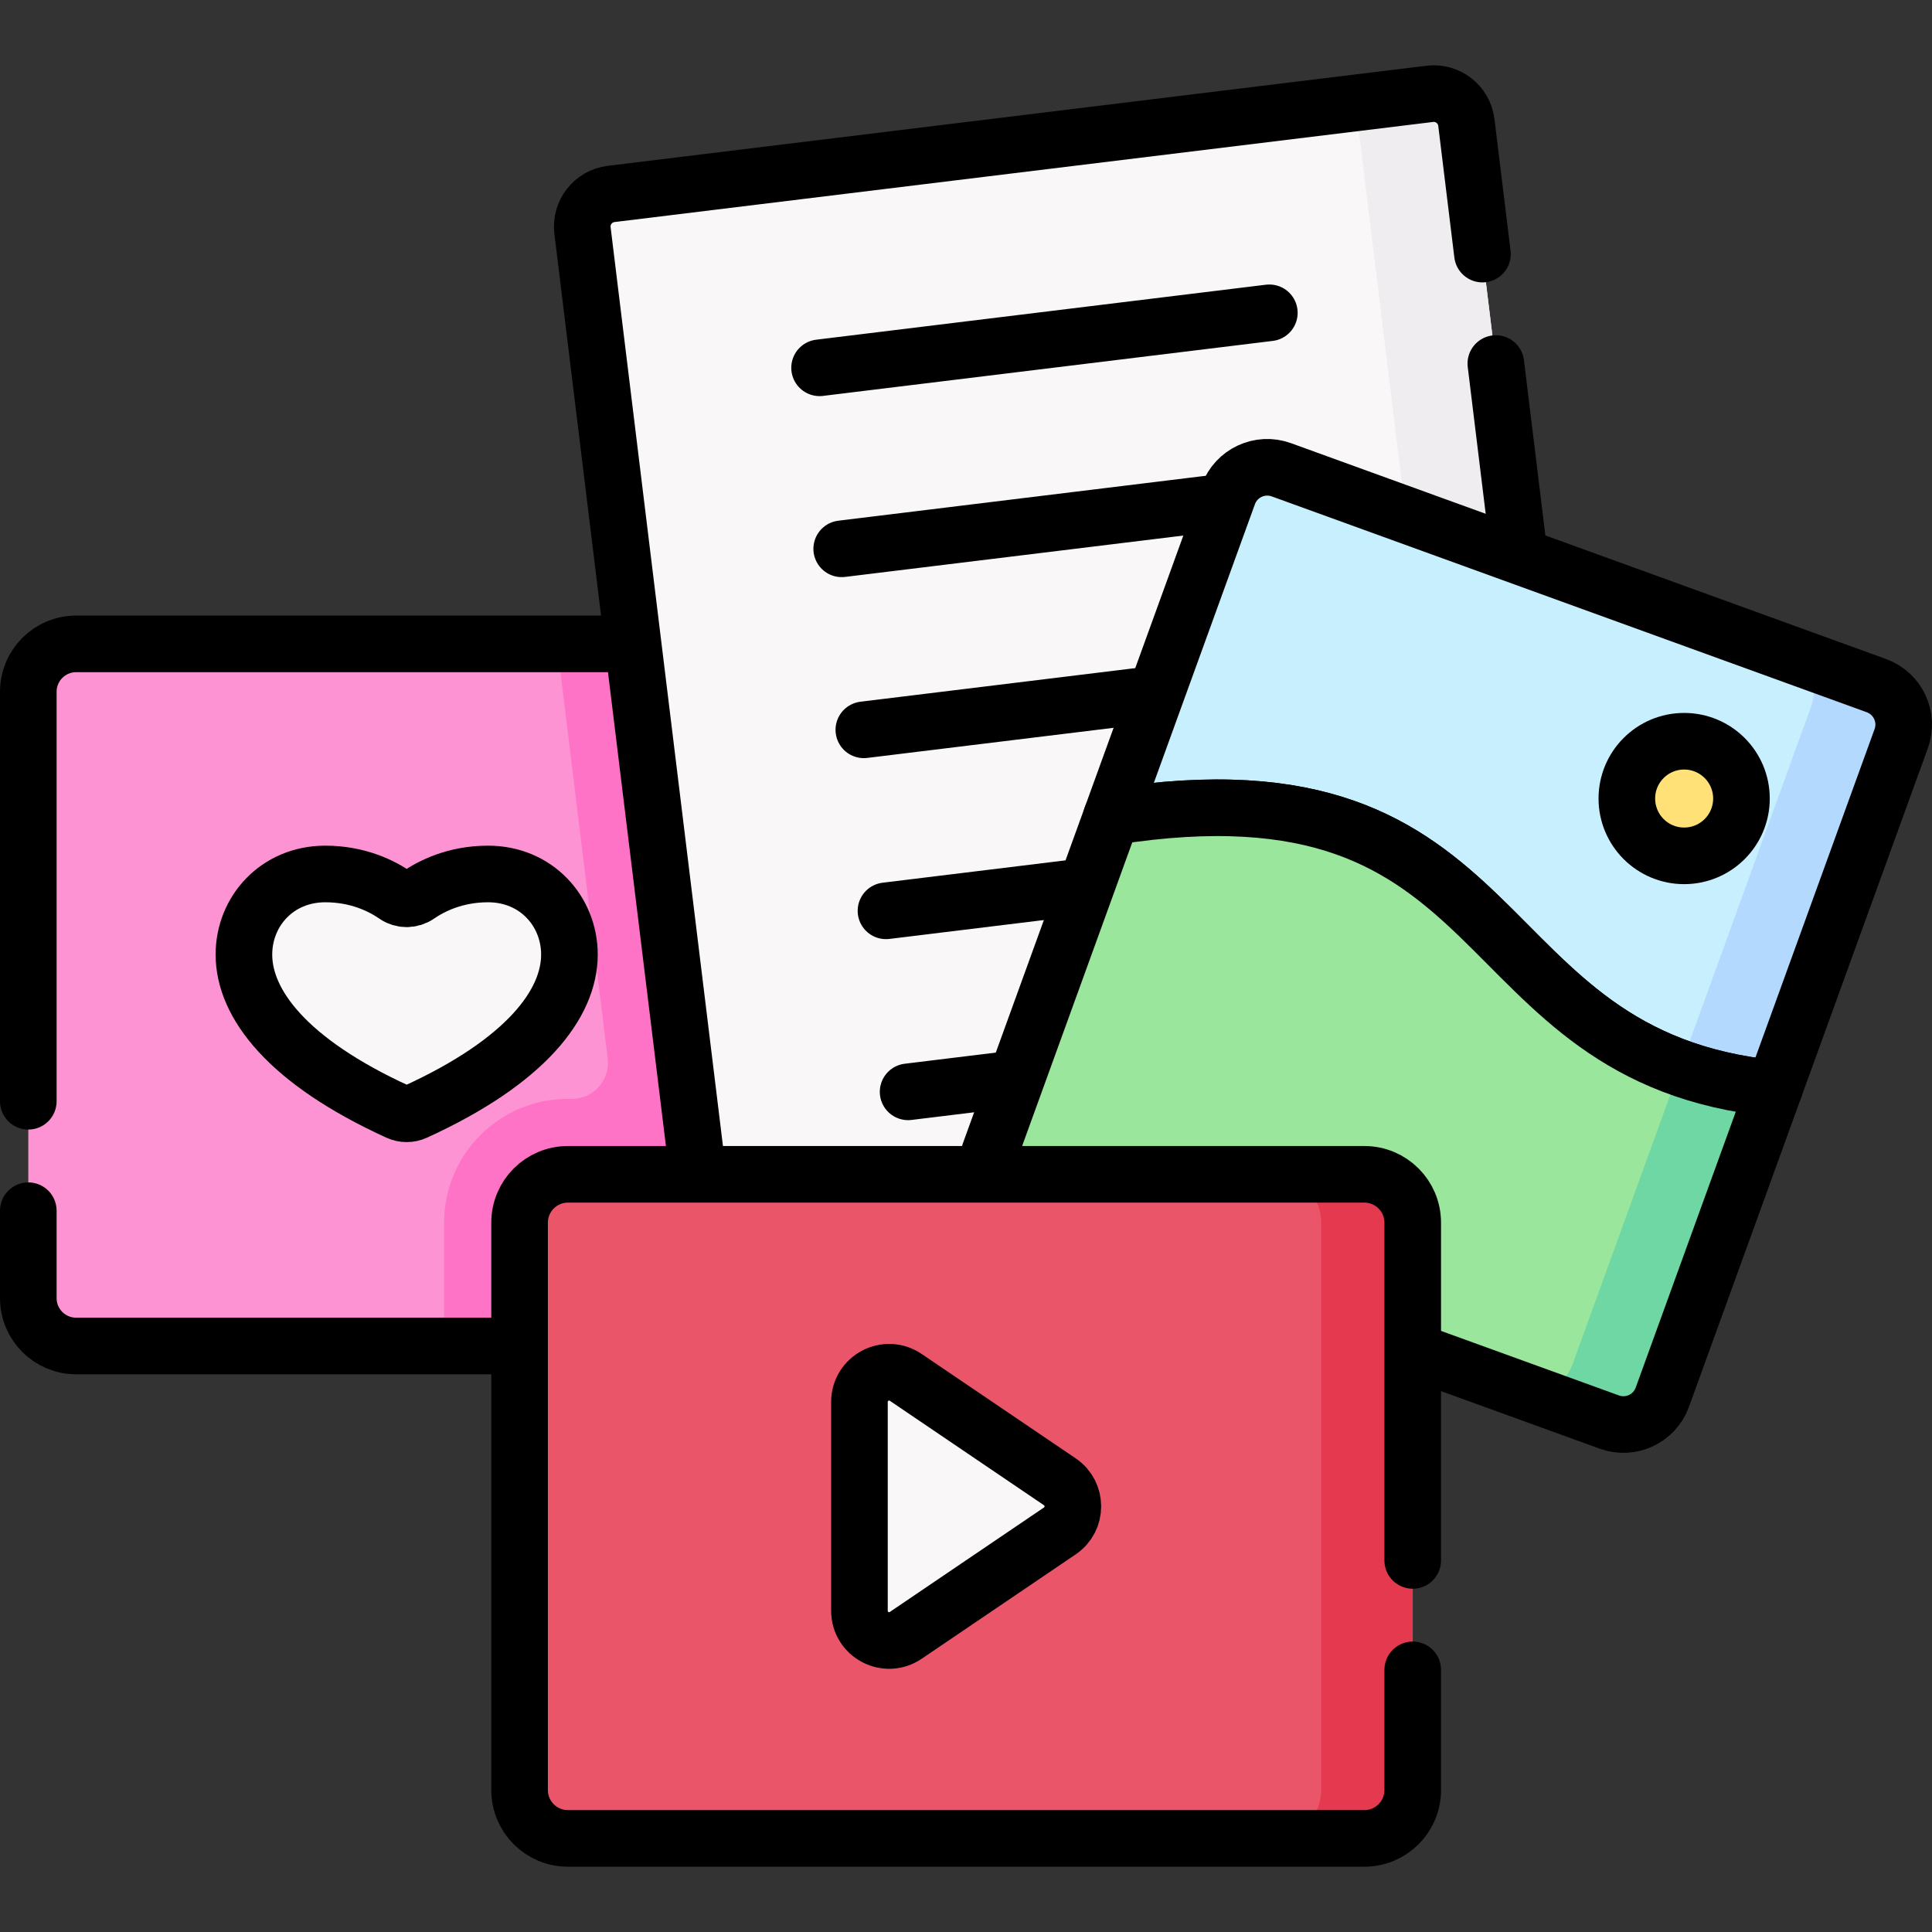 <?xml version="1.0" encoding="UTF-8"?> <svg xmlns="http://www.w3.org/2000/svg" xmlns:xlink="http://www.w3.org/1999/xlink" version="1.1" id="Capa_1" x="0px" y="0px" viewBox="0 0 511.921 511.921" style="enable-background:new 0 0 511.921 511.921;" xml:space="preserve" width="512" height="512"><rect x="0" y="0" width="511.921" height="511.921" fill="#333333" stroke="none"/> <g> <path style="fill:#FE93D3;" d="M195.33,356.647H20.182c-7.004,0-12.682-5.678-12.682-12.682V183.29&#10;&#9;&#9;c0-7.004,5.678-12.682,12.682-12.682H195.33c7.004,0,12.682,5.678,12.682,12.682v160.675&#10;&#9;&#9;C208.012,350.969,202.334,356.647,195.33,356.647z"></path> <path style="fill:#FE73C5;" d="M195.33,170.608h-47.743l13.435,109.877c0.694,5.674-3.734,10.676-9.45,10.676h-1.093&#10;&#9;&#9;c-18.118,0-32.806,14.688-32.806,32.806v32.68h77.657c7.004,0,12.682-5.678,12.682-12.682V183.289&#10;&#9;&#9;C208.012,176.286,202.334,170.608,195.33,170.608z"></path> <path style="fill:none;stroke:#000000;stroke-width:15;stroke-linecap:round;stroke-linejoin:round;stroke-miterlimit:10;" d="&#10;&#9;&#9;M7.5,320.799v23.166c0,7.004,5.678,12.682,12.682,12.682H195.33c7.004,0,12.682-5.678,12.682-12.682V183.29&#10;&#9;&#9;c0-7.004-5.678-12.682-12.682-12.682H20.182c-7.004,0-12.682,5.678-12.682,12.682v108.509"></path> <path style="fill:#F9F7F8;" d="M104.732,237.214c1.819,1.257,4.229,1.257,6.048,0c3.449-2.382,9.768-5.639,18.538-5.639&#10;&#9;&#9;c12.765,0,21.562,9.866,21.562,21.355c0,12.973-11.411,28.264-40.868,41.701c-1.432,0.653-3.08,0.653-4.512,0&#10;&#9;&#9;c-29.457-13.437-40.868-28.728-40.868-41.701c0-11.49,8.797-21.355,21.562-21.355C94.964,231.575,101.283,234.831,104.732,237.214z&#10;&#9;&#9;"></path> <path style="fill:none;stroke:#000000;stroke-width:15;stroke-linecap:round;stroke-linejoin:round;stroke-miterlimit:10;" d="&#10;&#9;&#9;M104.732,237.214c1.819,1.257,4.229,1.257,6.048,0c3.449-2.382,9.768-5.639,18.538-5.639c12.765,0,21.562,9.866,21.562,21.355&#10;&#9;&#9;c0,12.973-11.411,28.264-40.868,41.701c-1.432,0.653-3.08,0.653-4.512,0c-29.457-13.437-40.868-28.728-40.868-41.701&#10;&#9;&#9;c0-11.49,8.797-21.355,21.562-21.355C94.964,231.575,101.283,234.831,104.732,237.214z"></path> <path style="fill:#F9F7F8;" d="M415.03,320.8l-216.917,26.523c-4.771,0.583-9.112-2.812-9.696-7.583L154.344,61.085&#10;&#9;&#9;c-0.583-4.771,2.812-9.112,7.583-9.696l216.917-26.523c4.771-0.583,9.112,2.812,9.696,7.583l34.072,278.655&#10;&#9;&#9;C423.196,315.876,419.801,320.216,415.03,320.8z"></path> <path style="fill:#EFEDEF;" d="M378.845,24.866l-28.339,3.465c4.771-0.583,9.112,2.812,9.696,7.583l34.072,278.655&#10;&#9;&#9;c0.583,4.771-2.812,9.112-7.583,9.696l28.339-3.465c4.771-0.583,8.166-4.924,7.583-9.696L388.54,32.449&#10;&#9;&#9;C387.957,27.678,383.616,24.283,378.845,24.866z"></path> <path style="fill:none;stroke:#000000;stroke-width:15;stroke-linecap:round;stroke-linejoin:round;stroke-miterlimit:10;" d="&#10;&#9;&#9;M392.805,67.328l-4.265-34.879c-0.583-4.771-4.924-8.166-9.696-7.583L161.927,51.39c-4.771,0.583-8.167,4.924-7.583,9.696&#10;&#9;&#9;l34.073,278.655c0.583,4.771,4.924,8.166,9.696,7.583L415.03,320.8c4.771-0.583,8.166-4.924,7.583-9.696L396.351,96.331"></path> <g> <line style="fill:none;stroke:#000000;stroke-width:15;stroke-linecap:round;stroke-linejoin:round;stroke-miterlimit:10;" x1="217.164" y1="97.457" x2="336.335" y2="82.886"></line> <line style="fill:none;stroke:#000000;stroke-width:15;stroke-linecap:round;stroke-linejoin:round;stroke-miterlimit:10;" x1="223.028" y1="145.419" x2="342.2" y2="130.847"></line> <line style="fill:none;stroke:#000000;stroke-width:15;stroke-linecap:round;stroke-linejoin:round;stroke-miterlimit:10;" x1="228.893" y1="193.381" x2="348.064" y2="178.809"></line> <line style="fill:none;stroke:#000000;stroke-width:15;stroke-linecap:round;stroke-linejoin:round;stroke-miterlimit:10;" x1="234.757" y1="241.342" x2="353.929" y2="226.771"></line> <line style="fill:none;stroke:#000000;stroke-width:15;stroke-linecap:round;stroke-linejoin:round;stroke-miterlimit:10;" x1="240.622" y1="289.304" x2="359.793" y2="274.732"></line> </g> <path style="fill:#C8EFFE;" d="M470.137,288.422l33.623-92.693c2.067-5.698-0.877-11.993-6.575-14.06l-157.663-57.19&#10;&#9;&#9;c-5.698-2.067-11.993,0.877-14.06,6.575l-30.971,85.382C403.749,199.203,386.749,280.085,470.137,288.422z"></path> <path style="fill:#B3DAFE;" d="M497.185,181.67l-23.824-8.642c5.698,2.067,8.642,8.361,6.575,14.06l-34.779,95.881&#10;&#9;&#9;c7.245,2.593,15.451,4.501,24.98,5.454l33.623-92.693C505.827,190.032,502.883,183.737,497.185,181.67z"></path> <path style="fill:none;stroke:#000000;stroke-width:15;stroke-linecap:round;stroke-linejoin:round;stroke-miterlimit:10;" d="&#10;&#9;&#9;M470.137,288.422l33.623-92.693c2.067-5.698-0.877-11.993-6.575-14.06l-157.663-57.19c-5.698-2.067-11.993,0.877-14.06,6.575&#10;&#9;&#9;l-30.971,85.382C403.749,199.203,386.749,280.085,470.137,288.422z"></path> <path style="fill:#9BE69D;" d="M294.492,216.437l-32.323,89.11c-2.067,5.698,0.877,11.993,6.575,14.06l157.663,57.19&#10;&#9;&#9;c5.698,2.067,11.993-0.877,14.06-6.575l29.671-81.799C386.749,280.085,403.749,199.203,294.492,216.437z"></path> <path style="fill:#6FD7A3;" d="M445.157,282.969l-28.515,78.61c-2.067,5.698-8.362,8.642-14.06,6.575l23.824,8.642&#10;&#9;&#9;c5.698,2.067,11.993-0.877,14.06-6.575l29.671-81.799C460.608,287.469,452.402,285.561,445.157,282.969z"></path> <path style="fill:none;stroke:#000000;stroke-width:15;stroke-linecap:round;stroke-linejoin:round;stroke-miterlimit:10;" d="&#10;&#9;&#9;M294.492,216.437l-32.323,89.11c-2.067,5.698,0.877,11.993,6.575,14.06l157.663,57.19c5.698,2.067,11.993-0.877,14.06-6.575&#10;&#9;&#9;l29.671-81.799C386.749,280.085,403.749,199.203,294.492,216.437z"></path> <circle style="fill:#FFE177;" cx="446.248" cy="211.588" r="15.184"></circle> <circle style="fill:none;stroke:#000000;stroke-width:15;stroke-linecap:round;stroke-linejoin:round;stroke-miterlimit:10;" cx="446.248" cy="211.588" r="15.184"></circle> <path style="fill:#EB5569;" d="M361.521,487.12H150.479c-7.072,0-12.806-5.733-12.806-12.806V323.966&#10;&#9;&#9;c0-7.072,5.733-12.806,12.806-12.806h211.042c7.072,0,12.806,5.733,12.806,12.806v150.347&#10;&#9;&#9;C374.327,481.386,368.593,487.12,361.521,487.12z"></path> <path style="fill:#E53950;" d="M361.521,311.161h-24.257c7.072,0,12.806,5.733,12.806,12.806v150.347&#10;&#9;&#9;c0,7.072-5.733,12.806-12.806,12.806h24.257c7.073,0,12.806-5.733,12.806-12.806V323.966&#10;&#9;&#9;C374.327,316.894,368.593,311.161,361.521,311.161z"></path> <path style="fill:#F9F7F8;" d="M280.821,392.63l-40.819-27.664c-5.222-3.539-12.276,0.202-12.276,6.51v55.328&#10;&#9;&#9;c0,6.308,7.054,10.049,12.276,6.51l40.819-27.664C285.424,402.531,285.424,395.75,280.821,392.63z"></path> <path style="fill:none;stroke:#000000;stroke-width:15;stroke-linecap:round;stroke-linejoin:round;stroke-miterlimit:10;" d="&#10;&#9;&#9;M280.821,392.63l-40.819-27.664c-5.222-3.539-12.276,0.202-12.276,6.51v55.328c0,6.308,7.054,10.049,12.276,6.51l40.819-27.664&#10;&#9;&#9;C285.424,402.531,285.424,395.75,280.821,392.63z"></path> <path style="fill:none;stroke:#000000;stroke-width:15;stroke-linecap:round;stroke-linejoin:round;stroke-miterlimit:10;" d="&#10;&#9;&#9;M374.327,413.465v-89.498c0-7.072-5.733-12.806-12.806-12.806H150.479c-7.072,0-12.806,5.733-12.806,12.806v150.347&#10;&#9;&#9;c0,7.072,5.733,12.806,12.806,12.806h211.042c7.072,0,12.806-5.733,12.806-12.806v-31.849"></path> </g> </svg> 